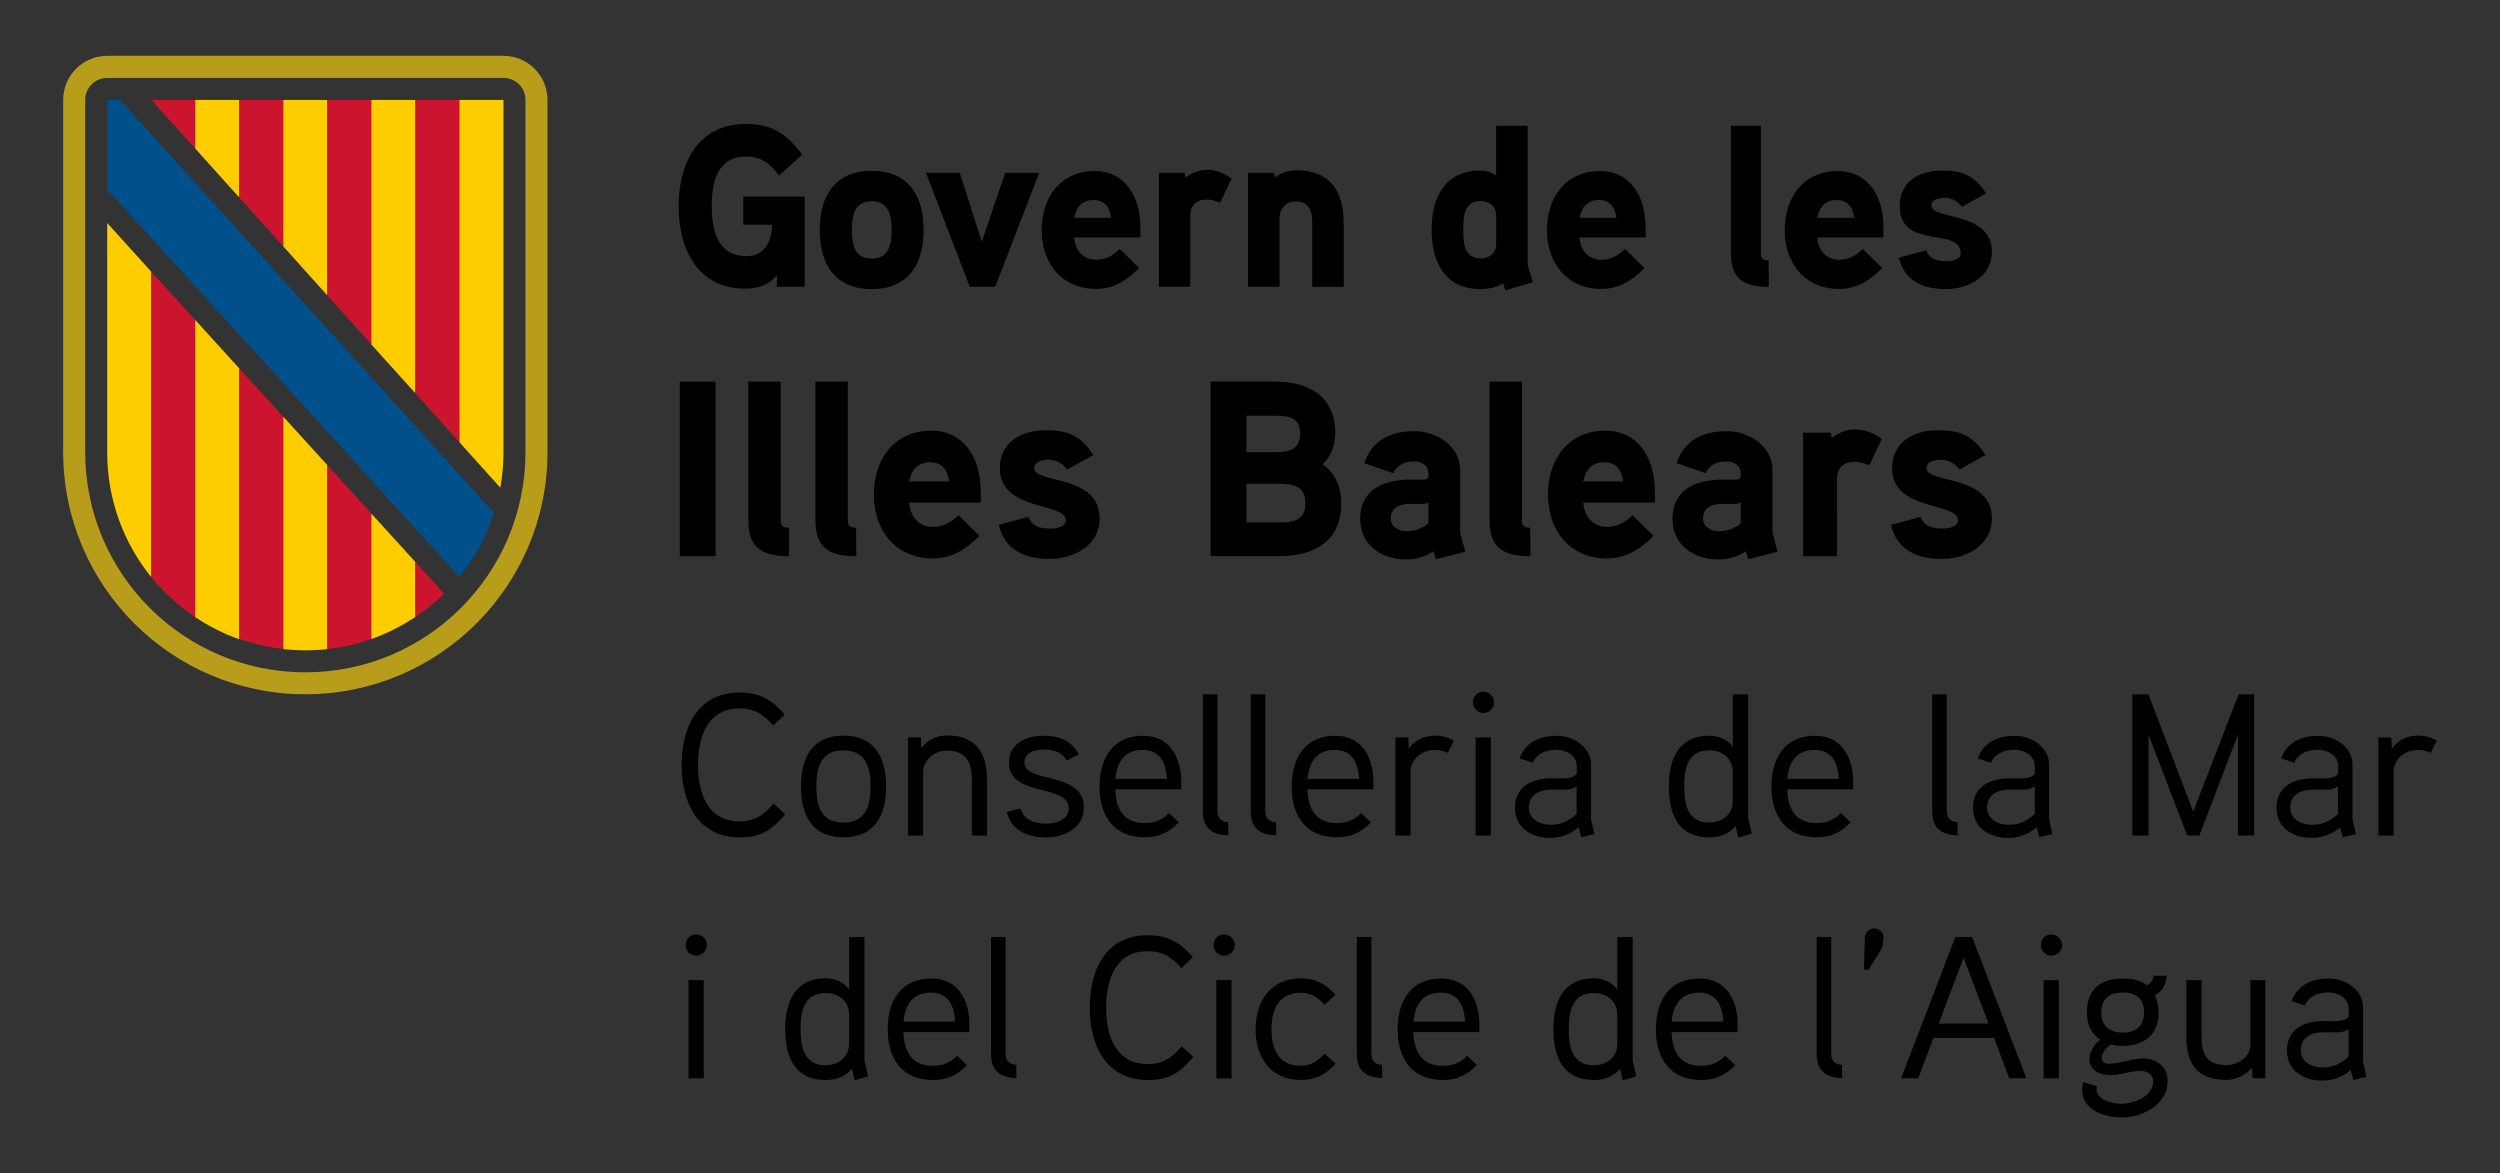 <?xml version="1.0" encoding="utf-8"?>
<!-- Generator: Adobe Illustrator 28.2.0, SVG Export Plug-In . SVG Version: 6.00 Build 0)  -->
<svg version="1.1" id="Capa_1" xmlns="http://www.w3.org/2000/svg" xmlns:xlink="http://www.w3.org/1999/xlink" x="0px" y="0px"
	 viewBox="0 0 309 145" style="enable-background:new 0 0 309 145;" xml:space="preserve">
<rect x="0" y="0" width="309" height="145" fill="#333333" stroke="none"/>
<style type="text/css">
	.st0{fill:#FFFFFF;}
	.st1{fill:#B89D1B;}
	.st2{fill:#CC142E;}
	.st3{fill:#FECD00;}
	.st4{fill:#00508B;}
	.st5{fill:#3C3C3B;}
</style>
<polygon class="st0" points="32.27,62.82 32.34,62.77 32.27,62.69 "/>
<g>
	<g>
		<path class="st1" d="M62.23,6.9H13.25c-3.01,0-5.44,2.44-5.44,5.44v43.54c0,16.53,13.4,29.93,29.93,29.93
			c16.53,0,29.93-13.4,29.93-29.93V12.35C67.67,9.34,65.24,6.9,62.23,6.9 M64.95,55.89c0,15.03-12.18,27.21-27.21,27.21
			c-15.03,0-27.21-12.18-27.21-27.21V12.35c0-1.51,1.22-2.72,2.72-2.72h48.98c1.5,0,2.72,1.22,2.72,2.72V55.89z"/>
		<polygon class="st2" points="24.13,12.35 18.71,12.35 24.13,18.36 		"/>
		<polygon class="st3" points="24.13,17.79 24.13,12.35 29.57,12.35 29.57,24.41 24.13,18.36 		"/>
		<polygon class="st2" points="29.57,12.35 35.02,12.35 35.02,30.46 29.57,24.41 		"/>
		<polygon class="st3" points="35.02,12.35 40.46,12.35 40.46,36.52 35.02,30.46 		"/>
		<polygon class="st2" points="40.46,12.35 45.9,12.35 45.9,42.58 40.46,36.52 		"/>
		<polygon class="st3" points="45.9,40.92 45.9,12.35 51.35,12.35 51.35,45 51.35,48.62 45.9,42.58 		"/>
		<polygon class="st2" points="51.34,12.35 56.79,12.35 56.79,54.67 51.34,48.62 		"/>
		<path class="st3" d="M56.79,54.67V12.35h5.44v43.54c0,1.5-0.14,2.97-0.39,4.39L56.79,54.67z"/>
		<path class="st3" d="M13.25,55.93c0,5.83,2.04,11.19,5.44,15.4V33.58l-5.44-6.02V55.93z"/>
		<path class="st2" d="M18.69,33.58v37.74c1.55,1.92,3.39,3.6,5.44,4.97V39.55L18.69,33.58z"/>
		<path class="st3" d="M24.13,39.55v36.73c1.68,1.12,3.5,2.05,5.44,2.73V45.53L24.13,39.55z"/>
		<path class="st2" d="M29.57,78.97c1.73,0.61,3.56,1.04,5.44,1.24V51.5l-5.44-5.97V78.97z"/>
		<path class="st3" d="M35.02,76.3v3.93c0.89,0.1,1.8,0.15,2.72,0.15c0.92,0,1.83-0.05,2.72-0.15V57.49l-5.44-5.98V76.3z"/>
		<path class="st2" d="M45.9,63.47l-5.44-5.98v22.73c1.89-0.21,3.71-0.63,5.44-1.24V63.47z"/>
		<path class="st3" d="M45.9,78.98c1.94-0.68,3.76-1.61,5.44-2.73v-6.79l-5.44-5.98V78.98z"/>
		<path class="st2" d="M51.34,69.46v6.8c1.27-0.85,2.46-1.82,3.55-2.89L51.34,69.46z"/>
		<path class="st4" d="M56.79,71.28c1.88-2.32,3.33-4.99,4.27-7.9l-2.87-3.16L14.85,12.35l-1.6,0v11.06c0,0,42.43,46.71,42.43,46.7
			l1.09,1.18L56.79,71.28z"/>
	</g>
	<g>
		<path d="M91.87,24.3v3.48h3.55c0,2.02-0.89,3.88-3.18,3.88c-3.58,0-4.27-3.28-4.27-6.16c0-2.88,0.66-6.16,4.24-6.16
			c1.92,0,2.98,0.91,4.07,2.36l2.87-2.59c-1.89-2.51-3.7-3.79-6.93-3.79c-5.99,0-8.34,4.87-8.34,10.18c0,5.21,2.29,10.17,8.22,10.17
			c1.57,0,2.92-0.4,3.92-1.68v1.45h3.44V24.3H91.87z M114.16,28.43c0-4.19-1.86-7.32-6.42-7.32c-4.55,0-6.42,3.14-6.42,7.32
			c0,4.19,1.86,7.3,6.42,7.3C112.3,35.73,114.16,32.62,114.16,28.43 M110.21,28.43c0,1.77-0.34,3.54-2.46,3.54
			c-2.15,0-2.46-1.77-2.46-3.54c0-1.77,0.31-3.56,2.46-3.56C109.86,24.87,110.21,26.66,110.21,28.43 M124.24,21.36l-2.89,8.52
			l-2.72-8.52h-4.18l5.41,14.08h3.15l5.44-14.08H124.24z M140.95,28.12c0-4.13-2.12-6.98-5.61-6.98c-4.3,0-6.59,3.28-6.59,7.3
			c0,4.05,2.46,7.27,6.73,7.27c2.15,0,3.75-1,5.33-2.57l-2.41-2.37c-0.69,0.71-1.69,1.34-2.89,1.34c-1.69,0-2.61-1.2-2.75-2.76h8.19
			V28.12z M132.78,26.92c0.23-1.31,0.97-2.2,2.38-2.2s2.01,0.94,2.18,2.2H132.78z M152.23,22.07c-1-0.71-1.98-1.08-3.09-1.08
			c-1.49,0-2.61,0.97-2.61,0.97l-0.14-0.6h-3.15v14.08h3.87v-8.81c0-1.2,0.72-1.97,2.03-1.97c0.54,0,1.12,0.17,1.66,0.4
			L152.23,22.07z M166.07,27.52c0-3.9-1.66-6.47-5.84-6.47c-0.92,0-2.03,0.37-2.66,0.88l-0.14-0.57h-3.18v14.08h3.9v-8.52
			c0-1.11,0.8-2.02,1.92-2.02c1.78,0,2.12,1.17,2.12,2.71v7.84h3.9V27.52z M189.48,34.87c-0.06-0.2-0.66-2.02-0.66-2.11V15.55h-3.9
			v6.1c-0.63-0.4-1.26-0.57-1.95-0.57c-4.41,0-6.02,3.36-6.02,7.3c0,3.93,1.58,7.35,6.02,7.35c0.97,0,1.98-0.2,2.81-0.68l0.29,0.83
			L189.48,34.87z M184.93,30.14c0,1.11-0.83,1.8-1.92,1.8c-2.09,0-2.15-1.99-2.15-3.53c0-1.57,0.06-3.56,2.15-3.56
			c1.09,0,1.92,0.68,1.92,1.8V30.14z M203.4,28.12c0-4.13-2.12-6.98-5.61-6.98c-4.3,0-6.59,3.28-6.59,7.3
			c0,4.05,2.46,7.27,6.73,7.27c2.15,0,3.75-1,5.33-2.57l-2.41-2.37c-0.69,0.71-1.69,1.34-2.89,1.34c-1.69,0-2.61-1.2-2.75-2.76h8.19
			V28.12z M195.24,26.92c0.23-1.31,0.97-2.2,2.38-2.2c1.4,0,2.01,0.94,2.18,2.2H195.24z M218.6,32.19c-0.66,0-0.95-0.17-0.95-0.86
			V15.55h-3.7v15.85c0,3.19,1.72,4.05,4.67,4.05L218.6,32.19z M232.8,28.12c0-4.13-2.12-6.98-5.62-6.98c-4.3,0-6.59,3.28-6.59,7.3
			c0,4.05,2.46,7.27,6.73,7.27c2.15,0,3.75-1,5.33-2.57l-2.41-2.37c-0.69,0.71-1.69,1.34-2.89,1.34c-1.69,0-2.61-1.2-2.75-2.76h8.19
			V28.12z M224.63,26.92c0.23-1.31,0.97-2.2,2.38-2.2c1.4,0,2.01,0.94,2.18,2.2H224.63z M246.2,31.14c0-5.07-7.48-3.93-7.48-5.73
			c0-0.83,1.06-0.97,1.66-0.97c0.83,0,1.63,0.46,2.12,1.11l2.98-1.65c-1.43-2.17-2.81-2.82-5.47-2.82c-2.72,0-5.21,1.34-5.21,4.33
			c0,5.61,7.54,2.54,7.54,5.9c0,0.85-1.2,0.97-1.83,0.97c-1.46,0-2.09-0.48-2.43-1.34l-3.38,0.91c0.69,2.93,3.01,3.88,5.87,3.88
			C243.28,35.73,246.2,34.19,246.2,31.14"/>
		<path d="M88.45,47.17h-4.43v21.58h4.43V47.17z M97.51,65.22c-0.71,0-1.02-0.18-1.02-0.93V47.17h-4v17.19
			c0,3.46,1.86,4.39,5.05,4.39L97.51,65.22z M105.81,65.22c-0.71,0-1.02-0.18-1.02-0.93V47.17h-4v17.19c0,3.46,1.86,4.39,5.05,4.39
			L105.81,65.22z M121.22,60.8c0-4.48-2.29-7.57-6.08-7.57c-4.65,0-7.13,3.55-7.13,7.91c0,4.39,2.67,7.88,7.29,7.88
			c2.33,0,4.06-1.08,5.77-2.78l-2.6-2.57c-0.74,0.77-1.83,1.45-3.13,1.45c-1.83,0-2.82-1.3-2.98-3h8.87V60.8z M112.39,59.51
			c0.25-1.42,1.05-2.38,2.57-2.38c1.52,0,2.17,1.02,2.36,2.38H112.39z M135.92,64.08c0-5.5-8.09-4.27-8.09-6.21
			c0-0.9,1.15-1.05,1.8-1.05c0.9,0,1.77,0.49,2.29,1.21l3.22-1.79c-1.55-2.35-3.04-3.06-5.92-3.06c-2.95,0-5.64,1.45-5.64,4.7
			c0,5.35,8.15,4.17,8.15,6.4c0,0.93-1.3,1.05-1.99,1.05c-1.58,0-2.26-0.52-2.63-1.45l-3.66,0.99c0.74,3.18,3.26,4.21,6.36,4.21
			C132.76,69.06,135.92,67.39,135.92,64.08 M165.78,62.16c0-1.85-0.71-3.71-2.29-4.76c1.02-0.99,1.55-2.44,1.55-3.87
			c0-4.57-3.32-6.37-7.47-6.37h-7.94v21.58h8.43C162.43,68.75,165.78,66.96,165.78,62.16 M160.7,53.57c0,2.01-1.39,2.32-3.07,2.32
			h-3.57v-4.51h3.57C159.27,51.38,160.7,51.62,160.7,53.57 M161.35,62.2c0,2.13-1.52,2.38-3.29,2.38h-4v-4.79h4
			C159.83,59.78,161.35,60.06,161.35,62.2 M180.48,65.87v-7.76c0-2.97-2.91-4.82-5.67-4.82c-2.95,0-5.3,1.17-6.17,3.96l3.57,1.24
			c0.46-1.05,1.43-1.45,2.6-1.45c0.96,0,1.74,0.52,1.74,1.42v0.43c0,0.18-0.12,0.37-0.53,0.4c0,0-1.3-0.03-2.32,0
			c-3.88,0.22-5.58,2.07-5.58,4.85c0,3.25,2.67,5.01,5.67,5.01c1.11,0,2.48-0.34,3.38-1.02l0.31,0.99l3.63-0.93L180.48,65.87z
			 M176.54,64.7c-0.78,0.62-1.67,0.96-2.67,0.96c-0.84,0-1.98-0.49-1.98-1.52c0-1.33,0.99-1.82,2.14-1.85h1.74
			c0.31,0,0.56-0.06,0.78-0.22V64.7z M189.13,65.22c-0.71,0-1.02-0.18-1.02-0.93V47.17h-4v17.19c0,3.46,1.86,4.39,5.05,4.39
			L189.13,65.22z M204.54,60.8c0-4.48-2.29-7.57-6.08-7.57c-4.65,0-7.13,3.55-7.13,7.91c0,4.39,2.67,7.88,7.29,7.88
			c2.32,0,4.06-1.08,5.77-2.78l-2.6-2.57c-0.74,0.77-1.83,1.45-3.13,1.45c-1.83,0-2.82-1.3-2.98-3h8.87V60.8z M195.7,59.51
			c0.25-1.42,1.05-2.38,2.57-2.38c1.52,0,2.17,1.02,2.36,2.38H195.7z M219.08,65.87v-7.76c0-2.97-2.91-4.82-5.67-4.82
			c-2.95,0-5.3,1.17-6.17,3.96l3.57,1.24c0.46-1.05,1.42-1.45,2.6-1.45c0.96,0,1.74,0.52,1.74,1.42v0.43c0,0.18-0.12,0.37-0.53,0.4
			c0,0-1.3-0.03-2.32,0c-3.88,0.22-5.58,2.07-5.58,4.85c0,3.25,2.67,5.01,5.67,5.01c1.12,0,2.48-0.34,3.38-1.02l0.31,0.99l3.63-0.93
			L219.08,65.87z M215.14,64.7c-0.78,0.62-1.67,0.96-2.67,0.96c-0.84,0-1.98-0.49-1.98-1.52c0-1.33,0.99-1.82,2.14-1.85h1.74
			c0.31,0,0.56-0.06,0.78-0.22V64.7z M232.59,54.25c-1.08-0.77-2.14-1.17-3.35-1.17c-1.61,0-2.82,1.05-2.82,1.05l-0.15-0.65h-3.41
			v15.27h4.19V59.2c0-1.3,0.77-2.13,2.2-2.13c0.59,0,1.21,0.19,1.8,0.43L232.59,54.25z M246.2,64.08c0-5.5-8.09-4.27-8.09-6.21
			c0-0.9,1.15-1.05,1.8-1.05c0.9,0,1.77,0.49,2.29,1.21l3.22-1.79c-1.55-2.35-3.04-3.06-5.92-3.06c-2.94,0-5.64,1.45-5.64,4.7
			c0,5.35,8.15,4.17,8.15,6.4c0,0.93-1.3,1.05-1.98,1.05c-1.58,0-2.26-0.52-2.64-1.45l-3.66,0.99c0.74,3.18,3.26,4.21,6.36,4.21
			C243.04,69.06,246.2,67.39,246.2,64.08"/>
		<path d="M290.29,130.6c-0.98,0.9-1.95,1.35-3.23,1.35c-1.25,0-2.68-0.65-2.68-2.15c0-1.55,1.3-2.18,2.6-2.2h1.85
			c0.5,0,0.78-0.03,1.45-0.4V130.6z M292.07,131.25v-6.75c0-2.15-2.15-3.55-4.2-3.55c-2.2,0-3.88,0.8-4.62,2.78l1.62,0.55
			c0.52-1.2,1.75-1.62,2.95-1.62c1.15,0,2.48,0.72,2.48,2v1c-0.42,0.47-1,0.52-1.55,0.55c0,0-1.5-0.02-1.88,0
			c-2.6,0.08-4.2,1.4-4.2,3.6c0,2.48,1.97,3.75,4.35,3.75c1.27,0,2.4-0.38,3.52-1.3l0.33,1.23l1.62-0.4L292.07,131.25z
			 M280.02,121.15h-1.88v8c0,1.55-1.6,2.5-2.93,2.5c-2.5,0-3.1-1.4-3.1-3.55v-6.95h-1.88v7.05c0,3.4,1.48,5.27,4.95,5.27
			c1.02,0,2.2-0.4,3.17-1.48l0.05,1.28h1.6V121.15z M265,125.12c0,1.7-0.95,2.5-2.65,2.5c-1.65,0-2.62-0.8-2.62-2.5
			s1.02-2.45,2.65-2.45S265,123.42,265,125.12 M266.8,125.15c0-0.68-0.1-1.35-0.45-2.15c1.07-0.52,1.38-1.45,1.43-2.4h-1.6
			c-0.05,0.52-0.3,0.93-0.82,1.18c-0.88-0.68-1.95-0.83-3-0.83c-2.77,0-4.42,1.38-4.42,4.18c0,1.28,0.4,2.57,1.65,3.35
			c-0.88,0.73-1.33,1.62-1.33,2.48c0,1.35,1.3,1.92,2.62,1.92c1.25,0,2.42-0.52,3.7-0.52c0.72,0,1.55,0.4,1.55,1.3
			c0,1.85-2.33,2.77-3.97,2.77c-1.2,0-3.03-0.55-3.03-1.77c0-0.15,0.03-0.28,0.05-0.4l-1.68-0.52c-0.1,0.3-0.15,0.65-0.15,0.95
			c0,2.48,2.7,3.42,4.95,3.42c2.68,0,5.62-1.7,5.62-4.52c0-1.7-1.35-2.77-3.07-2.77c-1.4,0-2.75,0.65-4.18,0.65
			c-0.42,0-0.88-0.1-0.88-0.7c0-0.72,0.55-1.3,1.15-1.67c0.52,0.12,0.9,0.17,1.38,0.17C265.07,129.25,266.8,127.87,266.8,125.15
			 M254.47,121.15h-1.88v12.13h1.88V121.15z M254.87,116.82c0-0.75-0.6-1.32-1.32-1.32s-1.3,0.57-1.3,1.32c0,0.7,0.58,1.3,1.3,1.3
			S254.87,117.52,254.87,116.82 M239.62,126.52l3.08-8.15l3.08,8.15H239.62z M243.75,115.82h-2.07l-6.7,17.45h2.12l1.88-5h7.48
			l1.88,5h2.12L243.75,115.82z M232.8,115.87c0.05-0.6-0.52-1.12-1.15-1.12s-1.12,0.53-1.15,1.15l-0.12,3.95l0.58,0.02l1.7-2.77
			L232.8,115.87z M227.67,131.62c-1.02-0.07-1.33-0.67-1.33-1.38v-14.42h-1.8v14.42c0,2.05,1.05,2.95,3.15,3L227.67,131.62z
			 M206.62,126.27c0.2-2.15,1.2-3.58,3.38-3.58c2.15,0,2.9,1.6,3,3.58H206.62z M214.77,126.67c0-3.27-1.55-5.73-4.7-5.73
			c-3.78,0-5.4,2.78-5.4,6.28c0,3.6,1.75,6.27,5.6,6.27c1.77,0,3.05-0.65,4.2-1.85l-1.23-1.15c-0.73,0.8-1.73,1.25-2.98,1.25
			c-2.6,0-3.57-1.72-3.65-4.17h8.15V126.67z M199.9,129.02c0,1.65-1.32,2.65-2.9,2.65c-2.77,0-3.1-2.43-3.1-4.48
			c0-2.05,0.33-4.45,3.12-4.45c1.58,0,2.88,1.03,2.88,2.65V129.02z M202.25,133.05c-0.02-0.08-0.45-1.9-0.45-1.93v-15.3h-1.9v6.48
			c-0.73-1.02-1.95-1.38-2.88-1.38c-3.8,0-5.02,2.88-5.02,6.27c0,3.42,1.15,6.3,5,6.3c1.15,0,2.4-0.35,3.25-1.4l0.33,1.43
			L202.25,133.05z M174.7,126.27c0.2-2.15,1.2-3.58,3.38-3.58c2.15,0,2.9,1.6,3,3.58H174.7z M182.85,126.67
			c0-3.27-1.55-5.73-4.7-5.73c-3.77,0-5.4,2.78-5.4,6.28c0,3.6,1.75,6.27,5.6,6.27c1.77,0,3.05-0.65,4.2-1.85l-1.22-1.15
			c-0.73,0.8-1.73,1.25-2.98,1.25c-2.6,0-3.58-1.72-3.65-4.17h8.15V126.67z M170.82,131.62c-1.02-0.07-1.32-0.67-1.32-1.38v-14.42
			h-1.8v14.42c0,2.05,1.05,2.95,3.15,3L170.82,131.62z M165.07,122.95c-1.25-1.32-2.38-2.02-4.3-2.02c-3.7,0-5.58,2.8-5.58,6.3
			c0,3.5,1.88,6.25,5.58,6.25c1.92,0,3.02-0.65,4.3-2l-1.35-1.25c-0.8,0.88-1.65,1.5-2.95,1.5c-2.83,0-3.62-2.23-3.62-4.5
			c0-2.3,0.8-4.53,3.62-4.53c1.3,0,2.15,0.62,2.95,1.5L165.07,122.95z M152.22,121.15h-1.88v12.13h1.88V121.15z M152.62,116.82
			c0-0.75-0.6-1.32-1.33-1.32s-1.3,0.57-1.3,1.32c0,0.7,0.57,1.3,1.3,1.3S152.62,117.52,152.62,116.82 M146.07,129.32
			c-1.15,1.35-2.27,2.2-4.2,2.2c-4.1,0-5.15-3.73-5.15-6.98s1.05-6.98,5.15-6.98c1.9,0,3,0.8,4.15,2.1l1.42-1.35
			c-1.57-1.82-3.07-2.72-5.57-2.72c-5.2,0-7.18,4.3-7.18,8.95c0,4.65,2,8.95,7.2,8.95c2.62,0,3.95-0.9,5.6-2.85L146.07,129.32z
			 M125.62,131.62c-1.02-0.07-1.33-0.67-1.33-1.38v-14.42h-1.8v14.42c0,2.05,1.05,2.95,3.15,3L125.62,131.62z M111.67,126.27
			c0.2-2.15,1.2-3.58,3.38-3.58c2.15,0,2.9,1.6,3,3.58H111.67z M119.82,126.67c0-3.27-1.55-5.73-4.7-5.73c-3.78,0-5.4,2.78-5.4,6.28
			c0,3.6,1.75,6.27,5.6,6.27c1.78,0,3.05-0.65,4.2-1.85l-1.23-1.15c-0.73,0.8-1.73,1.25-2.98,1.25c-2.6,0-3.57-1.72-3.65-4.17h8.15
			V126.67z M104.95,129.02c0,1.65-1.32,2.65-2.9,2.65c-2.77,0-3.1-2.43-3.1-4.48c0-2.05,0.33-4.45,3.12-4.45
			c1.58,0,2.88,1.03,2.88,2.65V129.02z M107.3,133.05c-0.02-0.08-0.45-1.9-0.45-1.93v-15.3h-1.9v6.48
			c-0.73-1.02-1.95-1.38-2.88-1.38c-3.8,0-5.02,2.88-5.02,6.27c0,3.42,1.15,6.3,5,6.3c1.15,0,2.4-0.35,3.25-1.4l0.33,1.43
			L107.3,133.05z M86.97,121.15H85.1v12.13h1.88V121.15z M87.37,116.82c0-0.75-0.6-1.32-1.33-1.32s-1.3,0.57-1.3,1.32
			c0,0.7,0.57,1.3,1.3,1.3S87.37,117.52,87.37,116.82"/>
		<path d="M301.19,91.52c-0.75-0.4-1.52-0.6-2.35-0.6c-1.25,0-2.6,0.58-3.22,1.68l-0.05-1.45h-1.6v12.12h1.88v-7.9
			c0-1.52,1.38-2.68,3-2.68c0.55,0,1.1,0.15,1.6,0.35L301.19,91.52z M288.99,100.6c-0.98,0.9-1.95,1.35-3.23,1.35
			c-1.25,0-2.68-0.65-2.68-2.15c0-1.55,1.3-2.17,2.6-2.2h1.85c0.5,0,0.77-0.03,1.45-0.4V100.6z M290.77,101.25V94.5
			c0-2.15-2.15-3.55-4.2-3.55c-2.2,0-3.88,0.8-4.62,2.78l1.62,0.55c0.52-1.2,1.75-1.62,2.95-1.62c1.15,0,2.48,0.73,2.48,2v1
			c-0.43,0.48-1,0.52-1.55,0.55c0,0-1.5-0.02-1.88,0c-2.6,0.08-4.2,1.4-4.2,3.6c0,2.48,1.97,3.75,4.35,3.75
			c1.28,0,2.4-0.38,3.53-1.3l0.32,1.23l1.62-0.4L290.77,101.25z M278.62,85.82h-1.93l-5.6,14.5l-5.55-14.5h-1.98v17.45h2V90.82
			l4.78,12.45h1.5l4.77-12.48v12.48h2V85.82z M251.5,100.6c-0.97,0.9-1.95,1.35-3.22,1.35c-1.25,0-2.68-0.65-2.68-2.15
			c0-1.55,1.3-2.17,2.6-2.2h1.85c0.5,0,0.77-0.03,1.45-0.4V100.6z M253.27,101.25V94.5c0-2.15-2.15-3.55-4.2-3.55
			c-2.2,0-3.88,0.8-4.62,2.78l1.62,0.55c0.52-1.2,1.75-1.62,2.95-1.62c1.15,0,2.47,0.73,2.47,2v1c-0.42,0.48-1,0.52-1.55,0.55
			c0,0-1.5-0.02-1.88,0c-2.6,0.08-4.2,1.4-4.2,3.6c0,2.48,1.98,3.75,4.35,3.75c1.27,0,2.4-0.38,3.52-1.3l0.33,1.23l1.62-0.4
			L253.27,101.25z M241.95,101.62c-1.02-0.08-1.33-0.68-1.33-1.38V85.82h-1.8v14.43c0,2.05,1.05,2.95,3.15,3L241.95,101.62z
			 M220.9,96.27c0.2-2.15,1.2-3.58,3.38-3.58c2.15,0,2.9,1.6,3,3.58H220.9z M229.05,96.67c0-3.27-1.55-5.73-4.7-5.73
			c-3.77,0-5.4,2.78-5.4,6.28c0,3.6,1.75,6.27,5.6,6.27c1.77,0,3.05-0.65,4.2-1.85l-1.22-1.15c-0.73,0.8-1.73,1.25-2.98,1.25
			c-2.6,0-3.58-1.73-3.65-4.18h8.15V96.67z M214.17,99.02c0,1.65-1.32,2.65-2.9,2.65c-2.77,0-3.1-2.42-3.1-4.48
			c0-2.05,0.33-4.45,3.12-4.45c1.58,0,2.88,1.02,2.88,2.65V99.02z M216.52,103.05c-0.02-0.07-0.45-1.9-0.45-1.92v-15.3h-1.9v6.48
			c-0.72-1.02-1.95-1.38-2.88-1.38c-3.8,0-5.02,2.88-5.02,6.27c0,3.43,1.15,6.3,5,6.3c1.15,0,2.4-0.35,3.25-1.4l0.33,1.42
			L216.52,103.05z M194.87,100.6c-0.98,0.9-1.95,1.35-3.23,1.35c-1.25,0-2.67-0.65-2.67-2.15c0-1.55,1.3-2.17,2.6-2.2h1.85
			c0.5,0,0.78-0.03,1.45-0.4V100.6z M196.65,101.25V94.5c0-2.15-2.15-3.55-4.2-3.55c-2.2,0-3.88,0.8-4.62,2.78l1.62,0.55
			c0.52-1.2,1.75-1.62,2.95-1.62c1.15,0,2.48,0.73,2.48,2v1c-0.42,0.48-1,0.52-1.55,0.55c0,0-1.5-0.02-1.88,0
			c-2.6,0.08-4.2,1.4-4.2,3.6c0,2.48,1.98,3.75,4.35,3.75c1.27,0,2.4-0.38,3.52-1.3l0.33,1.23l1.62-0.4L196.65,101.25z
			 M184.27,91.15h-1.88v12.12h1.88V91.15z M184.67,86.82c0-0.75-0.6-1.32-1.32-1.32s-1.3,0.57-1.3,1.32c0,0.7,0.58,1.3,1.3,1.3
			S184.67,87.52,184.67,86.82 M179.7,91.52c-0.75-0.4-1.53-0.6-2.35-0.6c-1.25,0-2.6,0.58-3.23,1.68l-0.05-1.45h-1.6v12.12h1.88
			v-7.9c0-1.52,1.38-2.68,3-2.68c0.55,0,1.1,0.15,1.6,0.35L179.7,91.52z M161.6,96.27c0.2-2.15,1.2-3.58,3.38-3.58
			c2.15,0,2.9,1.6,3,3.58H161.6z M169.75,96.67c0-3.27-1.55-5.73-4.7-5.73c-3.77,0-5.4,2.78-5.4,6.28c0,3.6,1.75,6.27,5.6,6.27
			c1.77,0,3.05-0.65,4.2-1.85l-1.22-1.15c-0.73,0.8-1.73,1.25-2.98,1.25c-2.6,0-3.58-1.73-3.65-4.18h8.15V96.67z M157.72,101.62
			c-1.03-0.08-1.33-0.68-1.33-1.38V85.82h-1.8v14.43c0,2.05,1.05,2.95,3.15,3L157.72,101.62z M151.8,101.62
			c-1.02-0.08-1.32-0.68-1.32-1.38V85.82h-1.8v14.43c0,2.05,1.05,2.95,3.15,3L151.8,101.62z M137.85,96.27
			c0.2-2.15,1.2-3.58,3.38-3.58c2.15,0,2.9,1.6,3,3.58H137.85z M146,96.67c0-3.27-1.55-5.73-4.7-5.73c-3.77,0-5.4,2.78-5.4,6.28
			c0,3.6,1.75,6.27,5.6,6.27c1.77,0,3.05-0.65,4.2-1.85l-1.22-1.15c-0.73,0.8-1.73,1.25-2.98,1.25c-2.6,0-3.58-1.73-3.65-4.18H146
			V96.67z M133.97,99.8c0-4.55-7.35-2.9-7.35-5.55c0-1.38,1.55-1.62,2.47-1.62c1.15,0,2.15,0.35,2.8,1.38l1.48-0.8
			c-1.05-1.7-2.38-2.27-4.43-2.27c-2.2,0-4.23,1.02-4.23,3.33c0,4.3,7.38,2.57,7.38,5.62c0,1.48-1.62,1.92-2.75,1.92
			c-1.52,0-2.8-0.5-3.22-1.88l-1.68,0.43c0.58,2.32,2.58,3.15,4.93,3.15C131.65,103.5,133.97,102.25,133.97,99.8 M122,96.4
			c0-3.33-1.38-5.5-4.93-5.5c-1.1,0-2.42,0.45-3.2,1.6l-0.05-1.35h-1.6v12.12h1.88v-7.85c0-1.32,1.25-2.65,2.9-2.65
			c2.5,0,3.12,1.55,3.12,3.67v6.83H122V96.4z M107.6,97.22c0,2.25-0.52,4.45-3.35,4.45c-2.85,0-3.35-2.2-3.35-4.45
			s0.5-4.48,3.35-4.48C107.1,92.75,107.6,94.97,107.6,97.22 M109.52,97.22c0-3.58-1.4-6.3-5.27-6.3S99,93.65,99,97.22
			c0,3.57,1.38,6.27,5.25,6.27S109.52,100.8,109.52,97.22 M95.62,99.32c-1.15,1.35-2.28,2.2-4.2,2.2c-4.1,0-5.15-3.73-5.15-6.98
			s1.05-6.98,5.15-6.98c1.9,0,3,0.8,4.15,2.1L97,88.32c-1.58-1.82-3.08-2.72-5.58-2.72c-5.2,0-7.17,4.3-7.17,8.95s2,8.95,7.2,8.95
			c2.62,0,3.95-0.9,5.6-2.85L95.62,99.32z"/>
	</g>
</g>
</svg>
